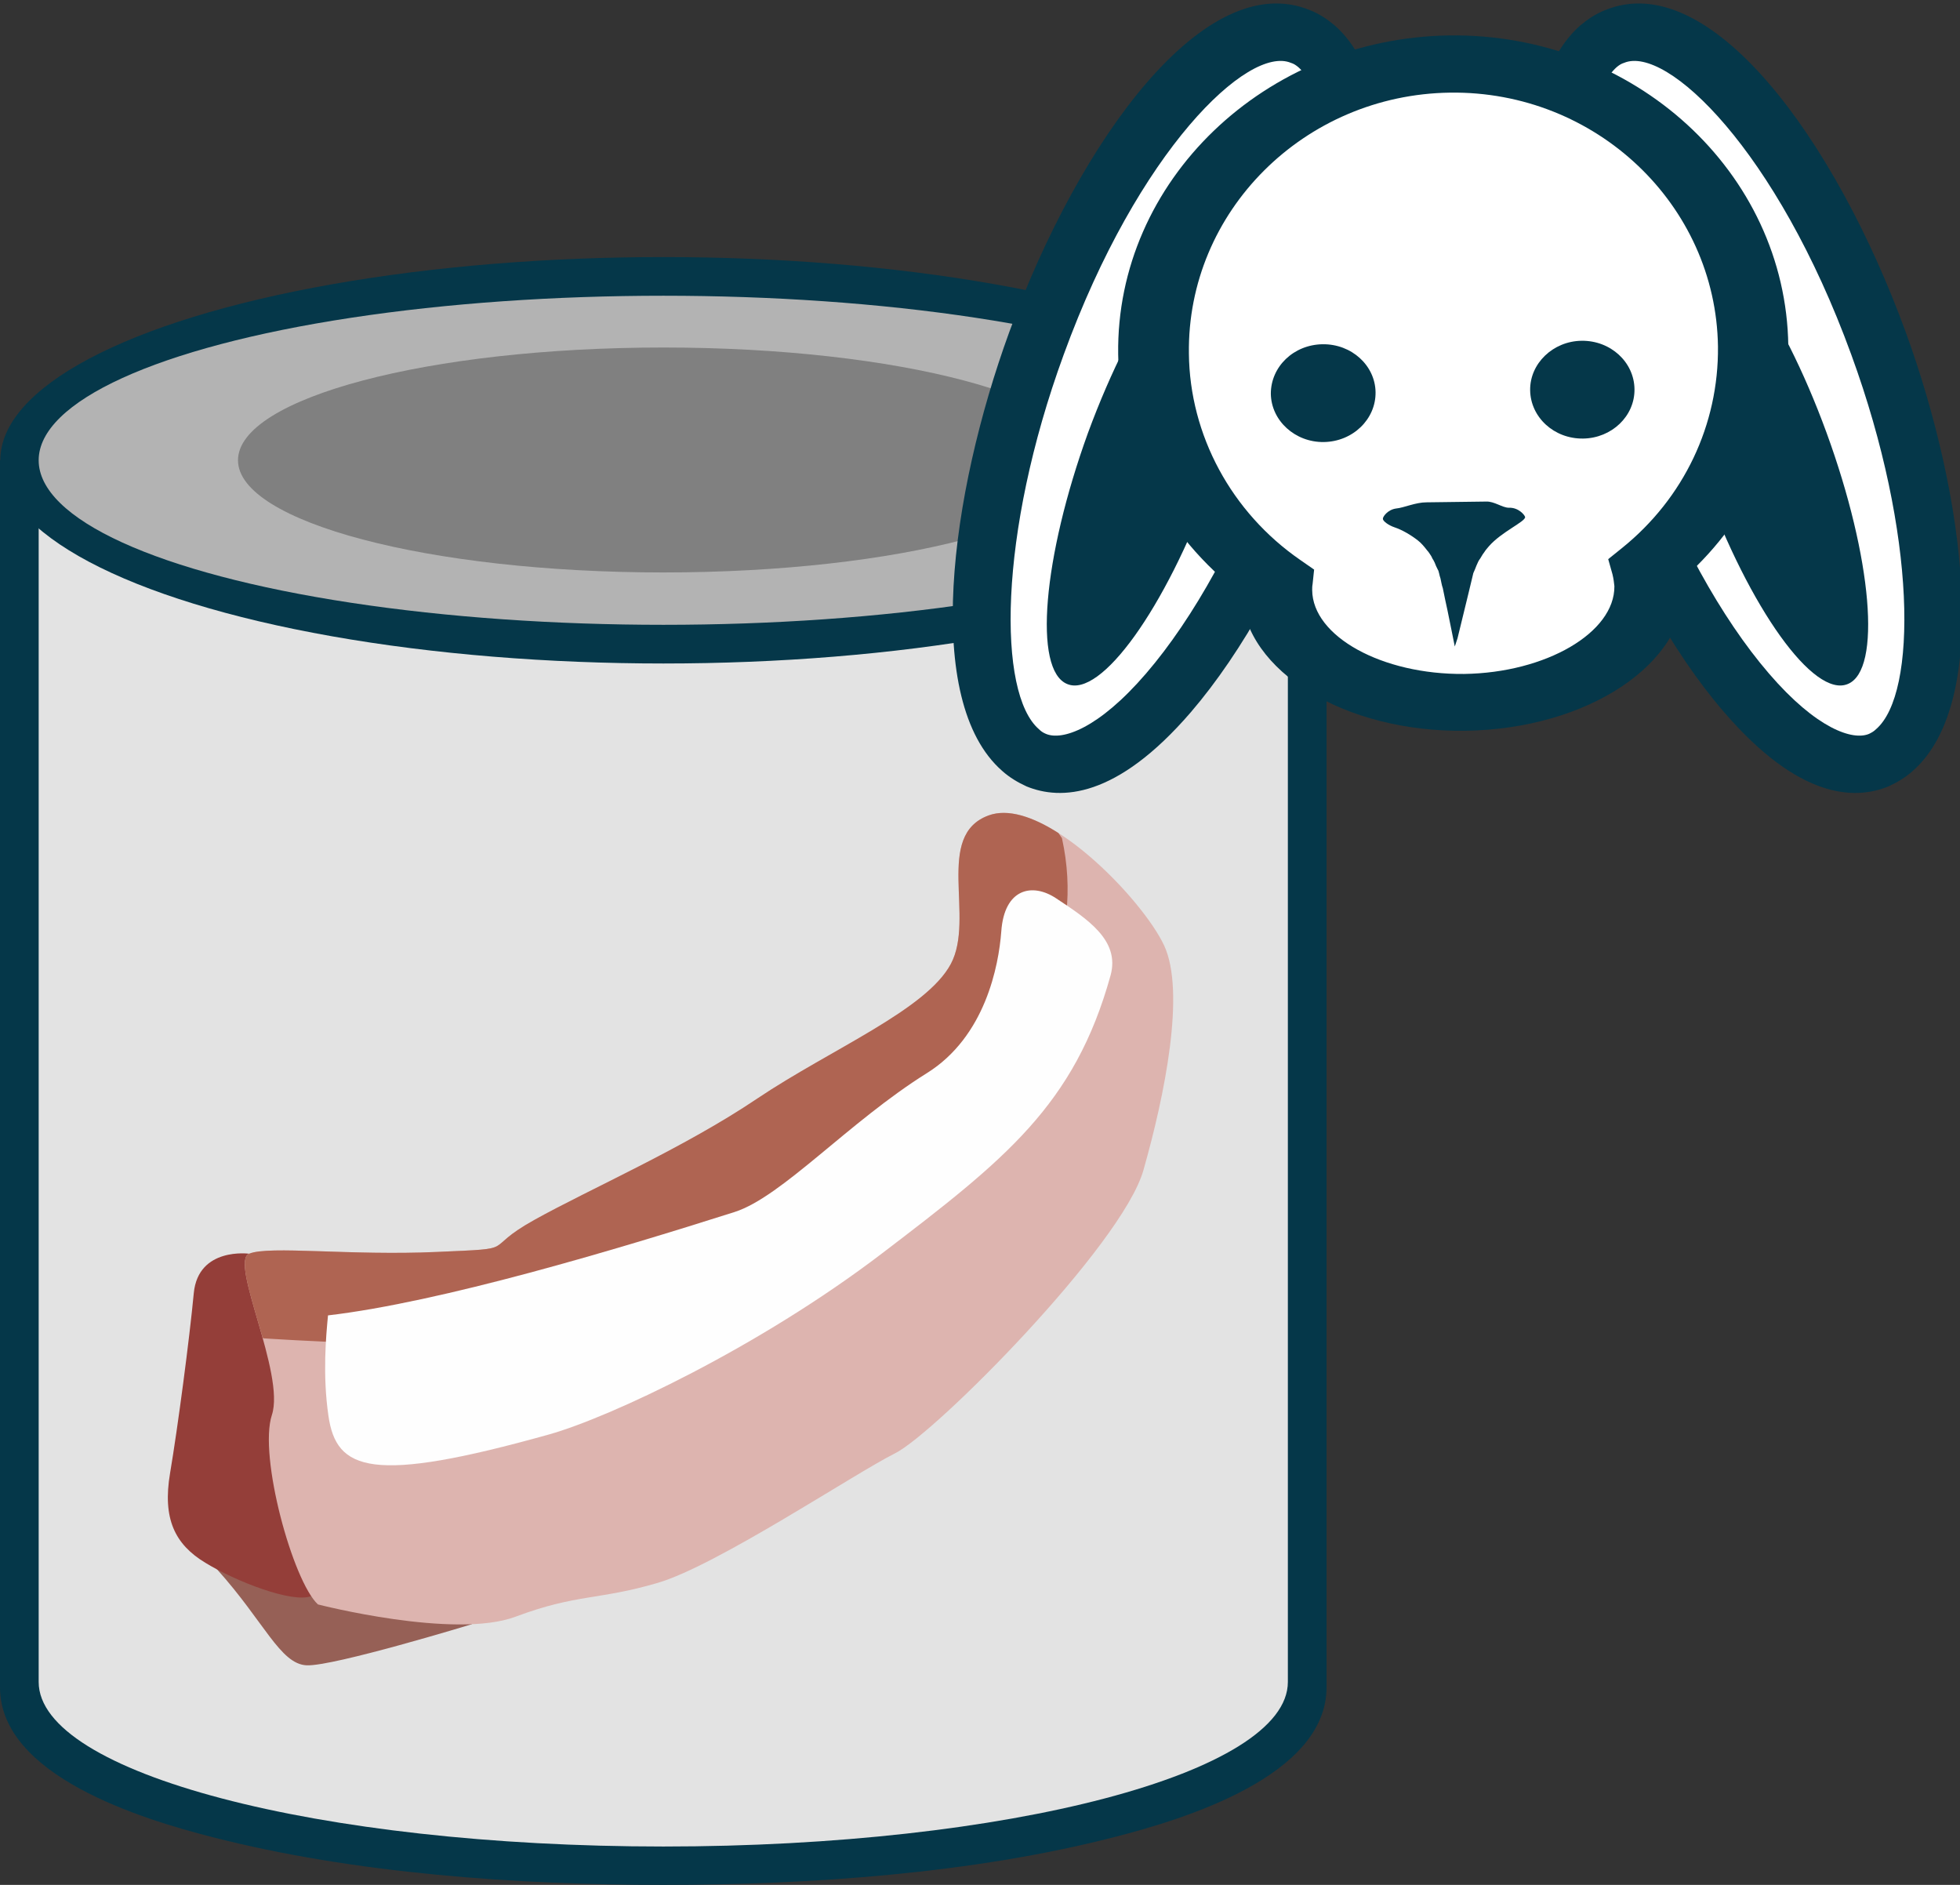 <?xml version="1.0" encoding="UTF-8" standalone="no"?>
<!-- Created with Inkscape (http://www.inkscape.org/) -->

<svg
   xmlns:dc="http://purl.org/dc/elements/1.1/"
   xmlns:cc="http://creativecommons.org/ns#"
   xmlns:rdf="http://www.w3.org/1999/02/22-rdf-syntax-ns#"
   xmlns:svg="http://www.w3.org/2000/svg"
   xmlns="http://www.w3.org/2000/svg"
   xmlns:sodipodi="http://sodipodi.sourceforge.net/DTD/sodipodi-0.dtd"
   xmlns:inkscape="http://www.inkscape.org/namespaces/inkscape"
   width="1743.153mm"
   height="1676.119mm"
   viewBox="0 0 1743.153 1676.119"
   version="1.1"
   id="svg8"
   inkscape:version="0.92.4 (5da689c313, 2019-01-14)"
   sodipodi:docname="Zajíc maso sterilované.svg">
  <rect x="0" y="0" width="1743.153" height="1676.119" fill="#333333" stroke="none"/>
  <defs
     id="defs2" />
  <sodipodi:namedview
     id="base"
     pagecolor="#ffffff"
     bordercolor="#666666"
     borderopacity="1.0"
     inkscape:pageopacity="0.0"
     inkscape:pageshadow="2"
     inkscape:zoom="0.061871843"
     inkscape:cx="7284.2484"
     inkscape:cy="1167.4355"
     inkscape:document-units="mm"
     inkscape:current-layer="Vrstva_x0020_1-80"
     showgrid="false"
     inkscape:window-width="1920"
     inkscape:window-height="1001"
     inkscape:window-x="-9"
     inkscape:window-y="-9"
     inkscape:window-maximized="1" />
  <g
     inkscape:label="Vrstva 1"
     inkscape:groupmode="layer"
     id="layer1"
     transform="translate(590.644,705.244)">
    <path
       inkscape:connector-curvature="0"
       d="m 589.133,795.192 c 0,78.846 -126.471,117.21 -188.383,133.085 -126.206,32.544 -271.198,42.598 -401.373,42.598 -130.175,0 -275.167,-10.054 -401.637,-42.598 -61.913,-15.875 -188.383,-54.24 -188.383,-133.085 V -295.95 H 589.133 Z"
       style="fill:#053749;stroke-width:0.265"
       id="path7"
       class="fil0" />
    <path
       inkscape:connector-curvature="0"
       d="m 554.737,790.429 c 0,80.963 -248.708,146.315 -555.36,146.315 -306.917,0 -555.625,-65.352 -555.625,-146.315 V -295.95 H 554.737 Z"
       style="fill:#e3e3e3;fill-opacity:1;fill-rule:nonzero;stroke-width:0.265"
       id="path9"
       class="fil1" />
    <ellipse
       ry="161.131"
       rx="569.912"
       cy="-295.95"
       cx="-0.624"
       style="fill:#808080;stroke-width:0.265"
       id="ellipse11"
       class="fil2" />
    <ellipse
       ry="180.71"
       rx="589.756"
       cy="-295.95"
       cx="-0.624"
       style="fill:#053749;stroke-width:0.265"
       id="ellipse13"
       class="fil0" />
    <ellipse
       ry="146.315"
       rx="555.625"
       cy="-295.95"
       cx="-0.624"
       style="fill:#b3b3b3;stroke-width:0.265"
       id="ellipse15"
       class="fil3" />
    <path
       inkscape:connector-curvature="0"
       d="m -0.624,-364.213 c 183.356,0 331.788,30.427 331.788,68.263 0,37.306 -148.431,67.733 -331.788,67.733 -183.356,0 -332.052,-30.427 -332.052,-67.733 0,-37.835 148.696,-68.263 332.052,-68.263 z m 0,-32.015 c 209.021,0 378.354,44.979 378.354,100.277 0,54.769 -169.333,99.748 -378.354,99.748 -209.021,0 -378.354,-44.979 -378.354,-99.748 0,-55.298 169.333,-100.277 378.354,-100.277 z"
       style="fill:#808080;stroke-width:0.265"
       id="path17"
       class="fil2" />
    <g
       transform="matrix(0.265,0,0,0.265,-1177.888,-3465.902)"
       id="Vrstva_x0020_1-8">
      <path
         d="m 3799.784,15867.77 c 0,0 -465.039,141.966 -554.597,137.986 -88.895,-3.981 -142.63,-146.61 -300.517,-321.746 -157.888,-175.136 -13.268,-228.871 -13.268,-228.871 l 244.129,-120.738 259.387,124.718 258.06,175.136 z"
         style="fill:#966056;fill-rule:nonzero;stroke-width:0.663"
         id="path29-6"
         class="fil2"
         inkscape:connector-curvature="0" />
      <path
         d="m 3052.14,14624.57 c 0,0 -170.492,-23.219 -185.75,132.015 -14.595,154.571 -53.735,451.108 -79.607,604.352 -25.872,152.581 15.921,238.822 118.084,300.517 101.499,62.359 292.557,136.659 355.579,112.114 62.359,-24.546 163.195,-192.384 163.195,-192.384 0,0 47.101,-475.654 24.546,-493.565 -21.892,-17.912 -98.846,-260.714 -112.777,-279.952 -13.268,-19.239 -283.269,-183.097 -283.269,-183.097 z"
         style="fill:#943e39;fill-rule:nonzero;stroke-width:0.663"
         id="path31-4"
         class="fil3"
         inkscape:connector-curvature="0" />
      <path
         d="m 3283.001,15801.43 c 0,0 458.405,118.085 663.393,41.131 204.989,-76.954 278.626,-55.062 476.98,-113.44 199.019,-58.379 661.404,-367.521 796.073,-434.523 135.332,-67.003 762.903,-699.217 833.886,-949.98 71.646,-251.426 141.966,-598.381 69.656,-754.279 -72.31,-155.234 -405.997,-503.516 -589.094,-436.513 -183.096,67.003 -44.447,343.638 -126.708,498.209 -82.261,154.571 -402.016,285.923 -649.462,451.771 -246.783,166.512 -562.558,303.834 -748.308,407.324 -186.414,103.489 -38.477,94.865 -327.053,107.469 -289.24,13.268 -563.885,-21.892 -630.224,5.971 -67.003,27.863 122.064,403.343 76.29,541.329 -45.111,137.986 70.32,557.251 154.571,635.531 z"
         style="fill:#ddb4af;fill-rule:nonzero;stroke-width:0.663"
         id="path33-1"
         class="fil4"
         inkscape:connector-curvature="0" />
      <path
         d="m 5533.895,13153.826 c -183.096,67.003 -44.447,343.638 -126.708,498.209 -82.261,154.571 -402.016,285.923 -649.462,451.771 -246.783,166.512 -562.558,303.834 -748.308,407.324 -186.414,103.489 -38.477,94.865 -327.053,107.469 -289.24,13.268 -563.885,-21.892 -630.224,5.971 -38.477,15.921 7.297,147.273 45.111,281.279 l 2.654,2.654 c 0,0 695.9,46.437 816.638,-0.664 120.074,-47.101 957.94,-389.412 1067.4,-478.97 108.797,-90.222 951.307,-494.228 796.073,-1198.753 l -11.942,-17.248 c -84.914,-54.398 -169.165,-82.924 -234.178,-59.042 z"
         style="fill:#af6452;fill-rule:nonzero;stroke-width:0.663"
         id="path35-4"
         class="fil5"
         inkscape:connector-curvature="0" />
      <path
         d="m 5760.113,13431.788 c -78.944,-52.408 -173.809,-33.833 -183.76,112.114 -8.624,113.44 -53.072,352.262 -250.1,474.99 -261.377,163.194 -485.604,414.621 -644.818,465.702 -396.71,126.045 -985.14,302.507 -1364.601,346.955 -6.634,68.993 -18.575,199.018 1.326,336.34 26.536,185.087 143.957,230.198 741.011,63.023 202.999,-57.052 702.534,-291.23 1116.492,-607.005 413.294,-315.112 646.809,-498.209 767.546,-933.395 32.507,-118.084 -78.943,-189.731 -183.096,-258.724 z"
         style="fill:#fefefe;;stroke-width:0.663"
         id="path37-4"
         class="fil6"
         inkscape:connector-curvature="0" />
    </g>
    <g
       transform="matrix(0.265,0,0,0.265,-98.861,-2756.623)"
       id="Vrstva_x0020_1-80">
      <g
         id="_889383504"
         transform="matrix(1.297,0,0,1.297,-8755.342,-7558.814)">
        <path
           inkscape:connector-curvature="0"
           d="m 10181,12685 c -189,-517 -495,-873 -684,-794 -189,78 -189,561 0,1078 189,517 495,872 684,794 189,-79 188,-561 0,-1078 z"
           style="fill:#ffffff;fill-rule:nonzero"
           id="path7-6"
           class="fil0" />
        <path
           inkscape:connector-curvature="0"
           d="m 10174,13683 c 107,-92 106,-504 -64,-969 -193,-530 -478,-801 -588,-755 -7,2 -13,6 -19,11 -106,93 -106,505 64,970 89,242 206,455 330,599 123,143 217,174 259,156 6,-3 12,-6 18,-12 z m -765,-1821 v 0 c 19,-16 40,-30 63,-39 271,-113 597,334 779,833 153,420 224,954 18,1135 -19,17 -41,30 -63,40 -88,36 -232,32 -425,-192 -135,-156 -260,-383 -354,-641 -154,-420 -225,-955 -18,-1136 z"
           style="fill:#053749;fill-rule:nonzero"
           id="path9-1"
           class="fil1" />
        <path
           inkscape:connector-curvature="0"
           d="m 10046,12916 c -118,-323 -284,-555 -372,-519 -88,37 -63,328 55,651 118,323 284,555 372,518 88,-36 63,-327 -55,-650 z"
           style="fill:#053749;fill-rule:nonzero"
           id="path11"
           class="fil1" />
        <path
           inkscape:connector-curvature="0"
           d="m 8001,12685 c 189,-517 495,-873 684,-794 189,78 189,561 0,1078 -189,517 -495,872 -684,794 -189,-79 -188,-561 0,-1078 z"
           style="fill:#ffffff;fill-rule:nonzero"
           id="path13"
           class="fil0" />
        <path
           inkscape:connector-curvature="0"
           d="m 8026,13695 c 42,18 136,-13 259,-156 124,-144 241,-357 330,-599 170,-465 170,-877 64,-970 -6,-5 -12,-9 -19,-11 -110,-46 -395,225 -588,755 -170,465 -171,877 -64,969 6,6 11,9 18,12 z m 729,-697 c -94,258 -220,485 -354,641 -193,224 -337,228 -425,192 -22,-10 -44,-23 -63,-40 -207,-181 -135,-715 18,-1135 182,-499 508,-946 779,-833 23,9 44,23 63,39 207,181 136,716 -18,1136 z"
           style="fill:#053749;fill-rule:nonzero"
           id="path15"
           class="fil1" />
        <path
           inkscape:connector-curvature="0"
           d="m 8135,12916 c 119,-323 285,-555 373,-519 88,37 63,328 -55,651 -118,323 -285,555 -372,518 -88,-36 -63,-327 54,-650 z"
           style="fill:#053749;fill-rule:nonzero"
           id="path17-8"
           class="fil1" />
        <path
           inkscape:connector-curvature="0"
           d="m 9856,12703 c -5,-408 -357,-735 -785,-729 -429,5 -772,341 -766,749 3,244 128,458 320,590 -1,8 -2,15 -2,23 3,163 220,293 487,289 266,-3 480,-138 478,-302 0,-15 -3,-30 -7,-45 171,-138 278,-345 275,-575 z"
           style="fill:#ffffff;fill-rule:nonzero"
           id="path19"
           class="fil0" />
        <path
           inkscape:connector-curvature="0"
           d="m 9072,12036 c -378,5 -681,308 -676,675 2,211 110,411 288,534 l 36,25 -4,38 c -1,5 -1,10 -1,15 1,120 181,219 393,217 212,-3 390,-107 389,-227 -1,-9 -2,-19 -5,-31 l -11,-39 36,-29 c 160,-129 250,-319 248,-521 -5,-367 -316,-662 -693,-657 z m 38,1651 c -311,4 -568,-154 -578,-353 -200,-153 -316,-377 -319,-621 -6,-448 379,-818 857,-825 478,-6 871,354 877,803 3,227 -95,444 -269,600 1,6 1,13 1,19 3,204 -252,373 -569,377 z"
           style="fill:#053749;fill-rule:nonzero"
           id="path21"
           class="fil1" />
        <path
           inkscape:connector-curvature="0"
           d="m 9224,13110 c -17,0 -38,-17 -59,-16 l -154,2 c -29,0 -58,14 -79,16 -22,3 -35,22 -34,27 0,5 13,16 31,22 18,6 41,19 60,34 9,7 17,17 24,26 4,4 7,10 10,14 l 4,8 c 2,2 3,6 5,9 2,6 5,12 8,18 3,4 4,15 7,23 2,8 3,17 6,25 4,20 8,39 12,57 8,38 14,70 19,94 4,-13 7,-20 7,-21 1,-3 12,-50 29,-119 4,-17 8,-34 12,-50 6,-12 10,-28 18,-38 l 6,-10 5,-7 c 3,-5 7,-9 11,-14 33,-38 95,-64 94,-76 -1,-5 -17,-25 -42,-24 z"
           style="fill:#053749;fill-rule:nonzero"
           id="path23"
           class="fil1" />
        <path
           inkscape:connector-curvature="0"
           d="m 8879,12811 c 1,70 -59,128 -134,129 -74,1 -136,-55 -137,-125 0,-70 59,-127 134,-128 75,-1 136,55 137,124 z"
           style="fill:#053749;fill-rule:nonzero"
           id="path25"
           class="fil1" />
        <path
           inkscape:connector-curvature="0"
           d="m 9549,12803 c 1,70 -59,127 -133,128 -75,1 -136,-55 -137,-125 -1,-69 59,-127 133,-128 75,-1 136,55 137,125 z"
           style="fill:#053749;fill-rule:nonzero"
           id="path27"
           class="fil1" />
      </g>
    </g>
  </g>
</svg>
